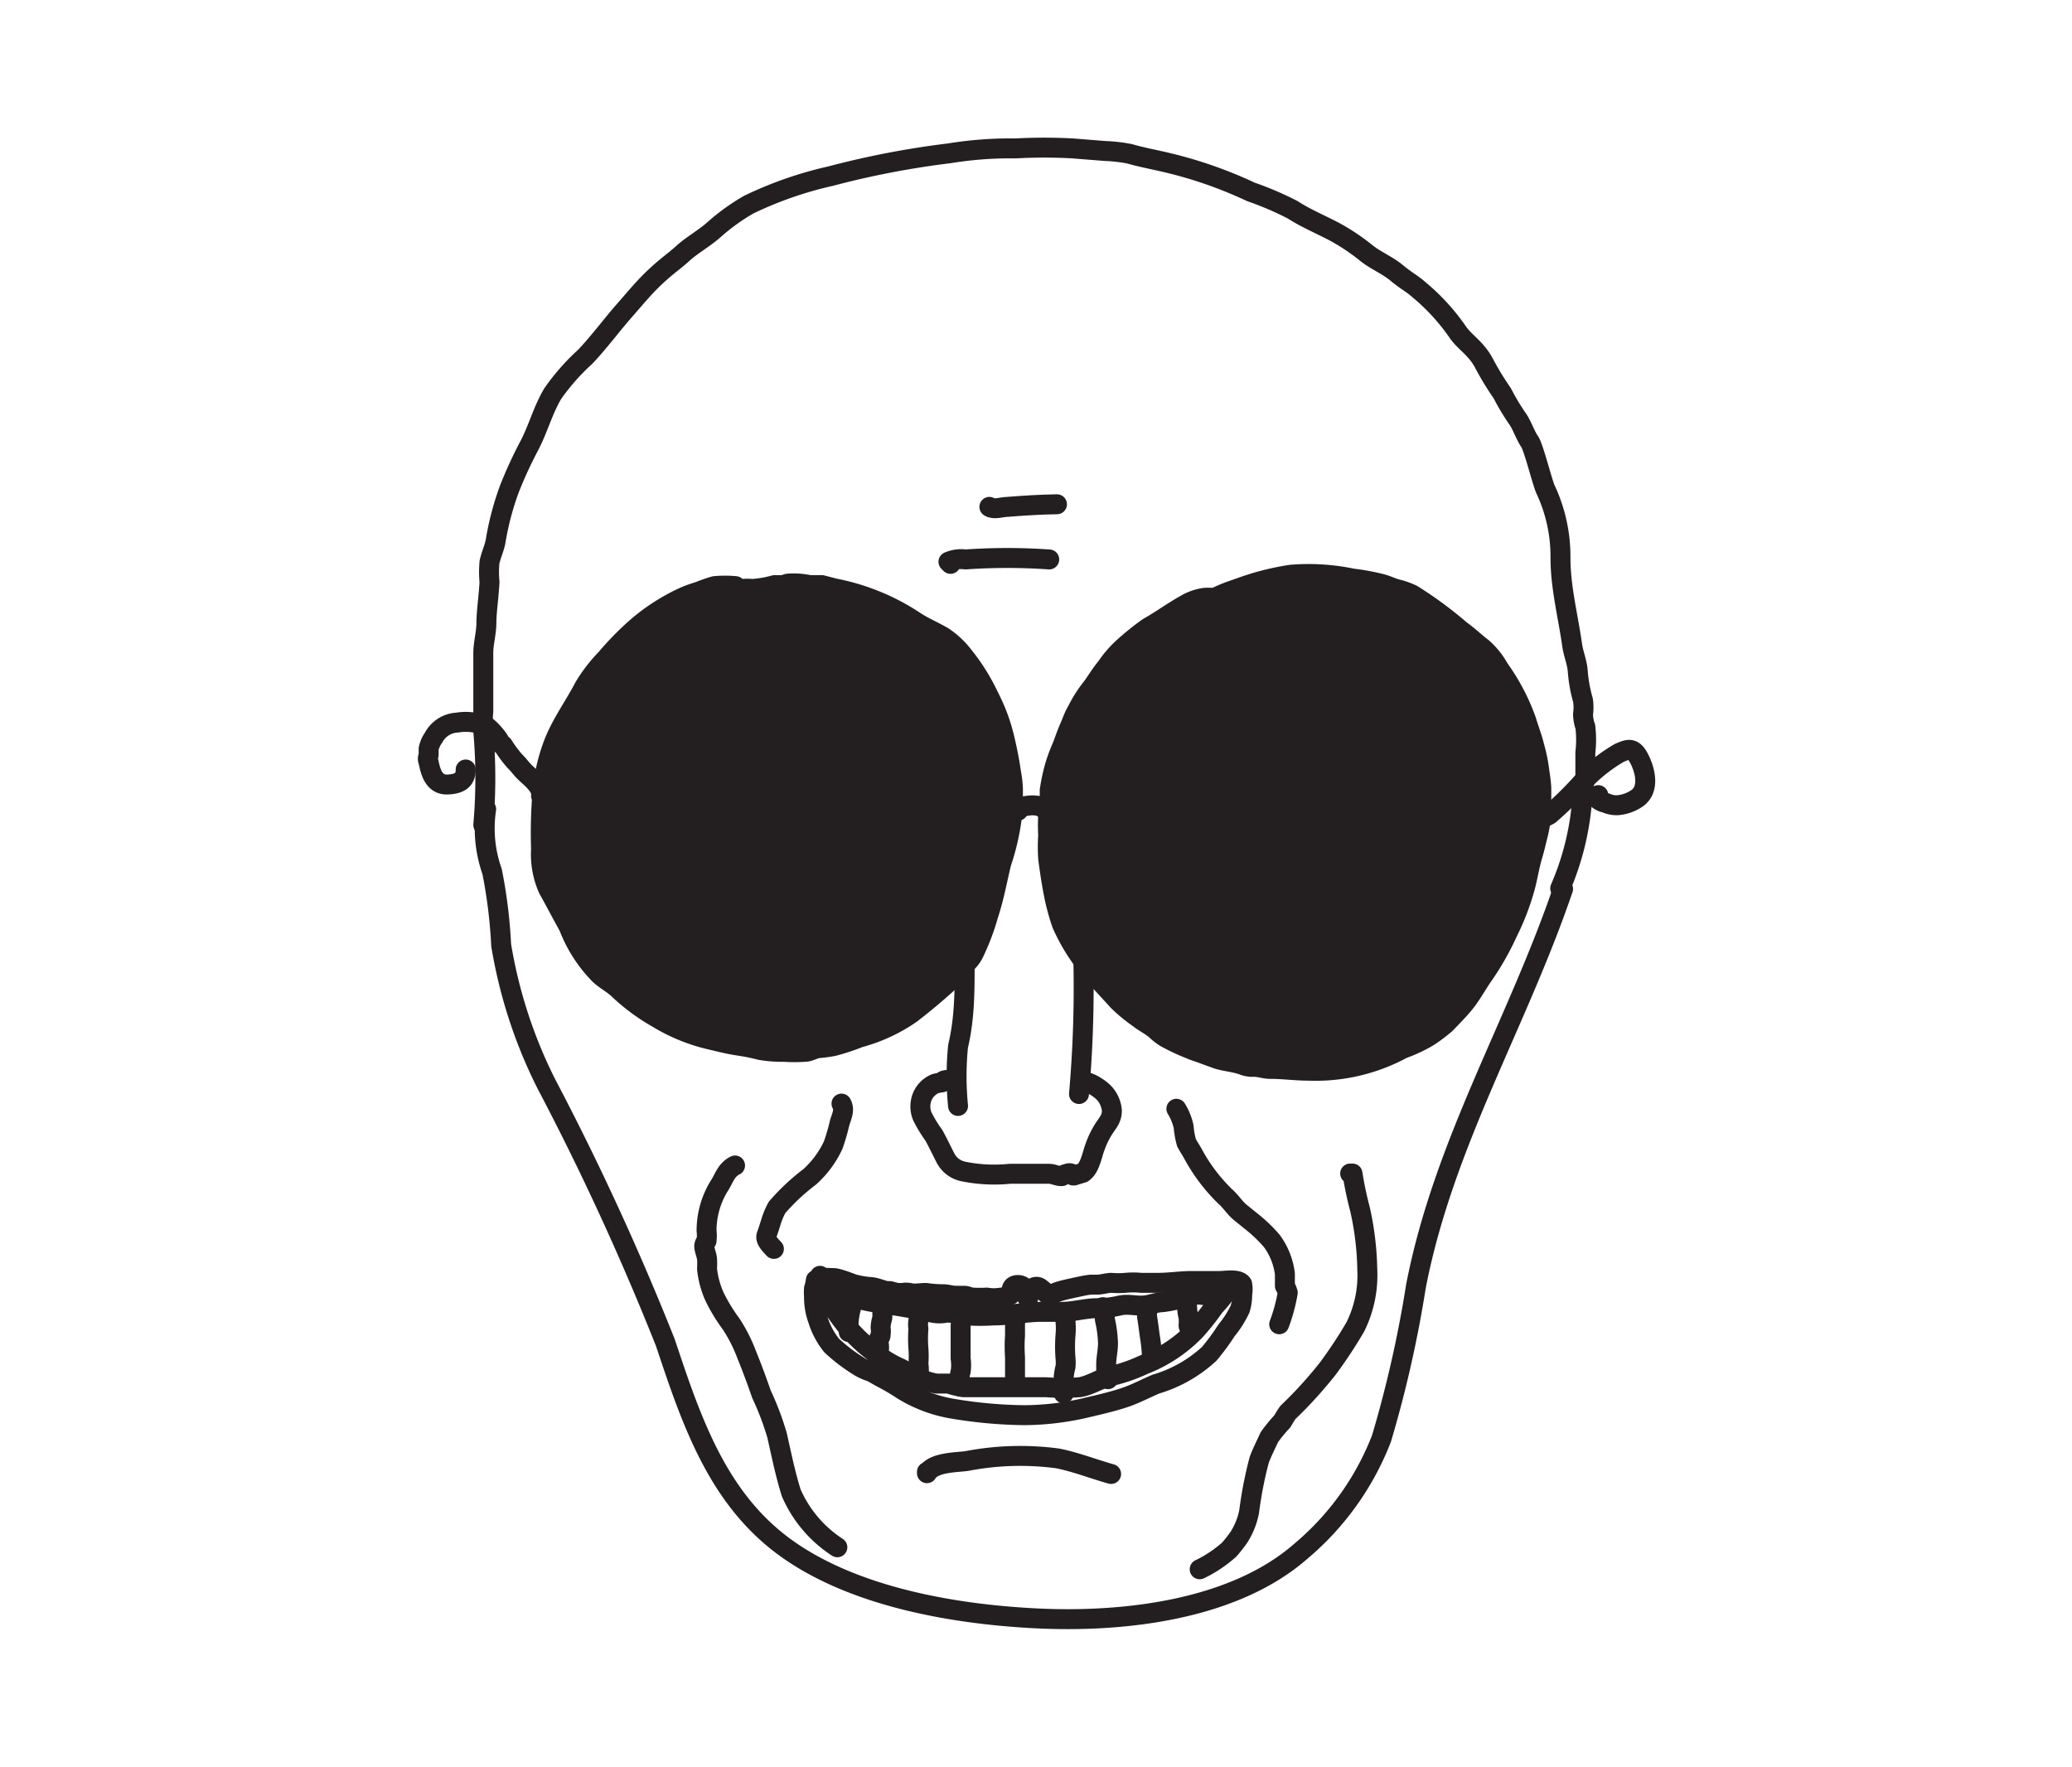 <svg id="Layer_1" data-name="Layer 1" xmlns="http://www.w3.org/2000/svg" viewBox="0 0 80 68.23"><defs><style>.cls-1{fill:none;stroke:#231f20;stroke-linecap:round;stroke-linejoin:round;stroke-width:0.77px;}.cls-2{fill:#231f20;}</style></defs><path class="cls-1" d="M25.77,32.6a8.85,8.85,0,0,0,2.35,1c.17,0,.38-.06.55,0s.21.12.4.15a7.33,7.33,0,0,0,1.24,0c.43,0,.81-.14,1.25-.14a6.07,6.07,0,0,0,1.35,0,1.29,1.29,0,0,1,.44-.11c.21,0,.28-.07.44-.11a1.87,1.87,0,0,0,.42-.13c.29-.14.24-.07.14-.35a2.88,2.88,0,0,0-1.55-1.31,6.21,6.21,0,0,0-.66-.28c-.14,0-.36-.11-.48-.13a2.21,2.21,0,0,0-.52,0,2.41,2.41,0,0,1-.72-.11,2,2,0,0,0-1.07.08,13.73,13.73,0,0,0-1.62.41c-.38.16-.75.3-1.13.48s-.68.65-1.08.68c0,0,0,.07,0,.11"/><path class="cls-1" d="M44.64,32.93c.4.52,1.53.61,2.13.71a18.48,18.48,0,0,0,3.07.18,8.69,8.69,0,0,0,2.43-.33,4.68,4.68,0,0,0,.78-.38,4.87,4.87,0,0,0,.84-.37c-.18-.6-1.24-1-1.74-1.32a3.86,3.86,0,0,0-1.49-.28,9.24,9.24,0,0,0-1.3-.16,5.25,5.25,0,0,0-1.85.26c-.42.16-.81.42-1.22.6a4.26,4.26,0,0,0-1.06.6c-.17.15-.32.35-.56.37,0,0,0,.07,0,.12"/><path class="cls-1" d="M41.66,42.24a46.66,46.66,0,0,0,0-8.19"/><path class="cls-1" d="M37.5,34.15c-.51,2.12,0,4.09-.51,6.25a11.82,11.82,0,0,0,0,2.3"/><path class="cls-1" d="M32.09,49.48c.1.47,1.19.72,1.59.79.79.13,1.57.23,2.31.41a1.32,1.32,0,0,0,.56,0,3.51,3.51,0,0,1,.8.11,7.8,7.8,0,0,0,1,0c.66,0,1.24-.14,1.89-.14H41c.46,0,.9-.14,1.36-.14a4,4,0,0,0,.86-.1c.28-.07.58,0,.86,0s.48-.11.76-.13.66-.12.95-.18A.21.21,0,0,1,46,50a1.62,1.62,0,0,1,.44,0c.28,0,.63-.2.86-.12,0,.15-.36.48-.46.63a9.37,9.37,0,0,1-.68.85,5.56,5.56,0,0,1-2,1.33,6.35,6.35,0,0,1-1.31.45c-.39.1-.75.35-1.16.42a8.2,8.2,0,0,1-1.31,0h-2.6c-.2,0-.39,0-.58,0a3.51,3.51,0,0,1-.58-.14c-.14,0-.32,0-.47,0a3.52,3.52,0,0,1-.7-.21c-.29-.1-.47-.29-.75-.41a4,4,0,0,1-.88-.54,6.4,6.4,0,0,1-.83-.72,6.85,6.85,0,0,1-.68-.85,1.35,1.35,0,0,1-.33-.93"/><path class="cls-1" d="M39.19,50.92a1.19,1.19,0,0,1,0,.22c0,.14,0,.28,0,.42a6.1,6.1,0,0,0,0,.85v1"/><path class="cls-1" d="M37.16,50.85a1.3,1.3,0,0,0-.07.33c0,.17,0,.34,0,.51v.76a1.72,1.72,0,0,1,0,.51,1,1,0,0,0,0,.58s.05,0,.05-.06"/><path class="cls-1" d="M35.46,50.66c.09.06,0,.24,0,.33a.81.81,0,0,0,0,.31,5,5,0,0,0,0,.77,3.74,3.74,0,0,1,0,.58,2.09,2.09,0,0,1,0,.56h-.06"/><path class="cls-1" d="M34.15,50.47c-.13.1-.06.31-.09.44a1.35,1.35,0,0,0-.06.35.76.76,0,0,1,0,.26c0,.07,0,.07-.06.17s0,.19,0,.28a.6.6,0,0,1-.08.35"/><path class="cls-1" d="M32.88,50.43h0a2.66,2.66,0,0,0-.11,1"/><path class="cls-1" d="M41,50.73c.19.05.14.13.14.32a2.68,2.68,0,0,1,0,.49,5.56,5.56,0,0,0,0,.91,1.71,1.71,0,0,1,0,.32,2.44,2.44,0,0,0-.07.39v.64"/><path class="cls-1" d="M42.58,50.47c.13.09.06.34.08.48a4.63,4.63,0,0,1,.12.91c0,.27-.06.51-.07.77V53c0,.09.06.16.07.25"/><path class="cls-1" d="M44.21,50.41c.13.05.06.33.08.44s.07.48.1.71a6.71,6.71,0,0,1,.09.89"/><path class="cls-1" d="M45.83,50.21c0,.23,0,.42.06.65a1.58,1.58,0,0,1,0,.31c0,.07.06.12.07.2"/><path class="cls-1" d="M31.66,49.26c.13.12.45.06.63.1s.45.14.66.22a4.1,4.1,0,0,0,.61.11c.23,0,.45.11.67.16a1,1,0,0,1,.14,0,2.29,2.29,0,0,0,.28.07h.2a.76.76,0,0,1,.27,0c.2.05.42,0,.63,0a4.77,4.77,0,0,0,.66.05c.18,0,.32.06.5.06h.32c.11,0,.2.06.32.07a5,5,0,0,0,.55,0,1.66,1.66,0,0,0,.55,0A.88.88,0,0,0,39,50c.09-.1,0-.28.17-.36a.34.34,0,0,1,.37.07c.11.12,0,.32.16.41,0-.07.08-.24.11-.3a.23.23,0,0,1,.36-.08,2,2,0,0,1,.22.19c.13.12.19.08.33,0s.52-.16.8-.22.4-.09.6-.11h.23c.19,0,.35-.06.54-.07a3.64,3.64,0,0,0,.57,0,2.89,2.89,0,0,1,.59,0h.66c.41,0,.8-.06,1.2-.07h1.17c.22,0,.74-.1.88.12a1.08,1.08,0,0,1,0,.4,1.77,1.77,0,0,1-.08.56,3.92,3.92,0,0,1-.52.82,8.9,8.9,0,0,1-.67.91,5.2,5.2,0,0,1-2.06,1.17c-.38.16-.75.36-1.15.5s-.93.27-1.41.38a10.68,10.68,0,0,1-2.52.32,17.61,17.61,0,0,1-2.71-.24,5.37,5.37,0,0,1-2-.74,8.77,8.77,0,0,0-.84-.49l-.35-.2a2.07,2.07,0,0,1-.46-.2,6.68,6.68,0,0,1-1.08-.82,3,3,0,0,1-.53-1,2.49,2.49,0,0,1-.15-.89,1.71,1.71,0,0,1,0-.32,1.65,1.65,0,0,0,.07-.32"/><path class="cls-1" d="M46.52,34.73c0,.26.54.36.74.43a3.86,3.86,0,0,0,.76.2,7.43,7.43,0,0,0,2.4.06l.85-.13a5.7,5.7,0,0,0,1.34-.7"/><path class="cls-1" d="M53.45,35.36c-.08.32-.5.55-.76.69s-.46.21-.69.3a4,4,0,0,1-1.42.13"/><path class="cls-1" d="M26.34,34.08a.41.41,0,0,1,.25.07c.28.11.53.32.81.44a3.89,3.89,0,0,0,2.87-.31"/><path class="cls-1" d="M26.15,35.18a3.18,3.18,0,0,1,.53.24l.08.09a2.05,2.05,0,0,0,.74.12"/><path class="cls-1" d="M44.64,31.87c.19,0,.26,0,.35.15a3.45,3.45,0,0,0,.14.34"/><path class="cls-1" d="M45.83,31c.23-.08.73.6.48.63"/><path class="cls-1" d="M47.61,30c.43-.09.7.92.51,1.17"/><path class="cls-1" d="M49.8,29.61a.6.6,0,0,1,.25.33,2.31,2.31,0,0,1,.08.43.82.82,0,0,1,.07.31c0,.05-.07.18-.08.26h-.07"/><path class="cls-1" d="M52.06,30c0,.21.43,1,0,1.09"/><path class="cls-1" d="M52.75,30.68c.14.13.39,1,.07,1.05"/><path class="cls-1" d="M54.22,31.59h.05a2.63,2.63,0,0,1,.13.62c0,.26-.3.39-.53.42"/><path class="cls-1" d="M25.44,31.76c0,.13-.12.13-.13.27,0,.38.26.45.58.44"/><path class="cls-1" d="M26.6,31.06c.06.11-.07.15-.06.26s.16.2.25.25"/><path class="cls-1" d="M27.89,30.41s0,0,0,0c-.11.19-.18.25-.09.46s.19.31.39.27"/><path class="cls-1" d="M29.31,30.28h0a.37.37,0,0,0-.1.31c0,.26.08.31.32.4"/><path class="cls-1" d="M30.92,30.22c.08.13-.1.19-.13.31s.05.2.13.27"/><path class="cls-1" d="M32.33,30.86c0,.16-.21.24-.11.44h.05"/><path class="cls-1" d="M33.62,31.31v.06c-.29,0-.13.33,0,.46"/><path class="cls-1" d="M34.14,32.09a.68.68,0,0,0-.07.32"/><path class="cls-1" d="M48.06,31.24c-.37.12-.42.53-.5.85a2.48,2.48,0,0,0-.06.54,1.43,1.43,0,0,0,.16.58,1,1,0,0,0,.75.61,1.4,1.4,0,0,0,.76,0c.25-.06.54-.11.78-.19a.93.93,0,0,0,.49-.35,2,2,0,0,0,.19-.6.72.72,0,0,0,0-.54,1.16,1.16,0,0,0-.35-.55c-.21-.19-.41-.45-.7-.5a3.31,3.31,0,0,0-.63,0,1.48,1.48,0,0,0-.84.21"/><path class="cls-1" d="M29.31,31.25c-.24-.17-.67.25-.79.46a1.61,1.61,0,0,0,0,1.22,1,1,0,0,0,.24.33,1.38,1.38,0,0,0,.34.3,1.52,1.52,0,0,0,.52.07,4.92,4.92,0,0,0,.77-.11,1.5,1.5,0,0,0,1.2-.59,1.4,1.4,0,0,0-.26-1.37,1.28,1.28,0,0,0-.9-.51h-.25c-.11,0-.21-.09-.32-.08a1.85,1.85,0,0,0-.71.33"/><path class="cls-1" d="M49,32.43l.07,0c0-.18-.35,0-.35.16a.58.58,0,0,0,.23.33.27.27,0,0,0,.41-.19c0-.15-.19-.4-.36-.35"/><path class="cls-1" d="M30.14,32.15a.06.06,0,0,1,0,0c0-.06-.13,0-.2,0h-.13c-.1,0,0,0-.06.13s-.12.23-.06.33a.14.14,0,0,0,.12.06l.15,0c.11,0,.34-.1.37-.25a.44.44,0,0,0-.26-.38"/><path class="cls-1" d="M55.62,31.94c.22.14.69-.1.9-.19a2.67,2.67,0,0,0,.63-.37,4.47,4.47,0,0,0,.5-.63"/><path class="cls-1" d="M56.32,32.78s0,0,0,.06a1.67,1.67,0,0,1,.23-.12,4.35,4.35,0,0,1,1,0"/><path class="cls-1" d="M23.44,31.12c.07.06,0,.12.08.19a2,2,0,0,0,.24.39c.12.18.34.49.58.52"/><path class="cls-1" d="M23.05,32.6l.41.08a2.53,2.53,0,0,0,.95,0"/><path class="cls-1" d="M55.34,33.83a.88.88,0,0,1,.42.21"/><path class="cls-1" d="M35.79,56.83l0,.05c.26-.43,1.12-.41,1.54-.47a10.89,10.89,0,0,1,3.51-.1c.7.14,1.38.41,2.06.6"/><path class="cls-1" d="M24.2,27.15A9.38,9.38,0,0,1,29,25.78a25.82,25.82,0,0,1,3.59.9,10.68,10.68,0,0,1,2,1.07c1.07.72,1.43,1.8,2.15,2.88.18.35.36.89.54,1.25,0,.54.48,1.77.23,2.27"/><path class="cls-1" d="M41.64,34l.06.09c-.12-.06-.07-.86-.07-1a6.08,6.08,0,0,1,.22-1.19,10.33,10.33,0,0,1,.43-1.59,4.54,4.54,0,0,1,.3-.53,3.28,3.28,0,0,1,.24-.54c.17-.25.28-.53.46-.78a6.47,6.47,0,0,1,.77-.89,4,4,0,0,1,1.36-.8c.37-.15.71-.21,1.07-.37A3.28,3.28,0,0,1,47.65,26c.45,0,.89-.1,1.36-.1a3,3,0,0,1,1.14.21c.36.14.72.23,1.09.34s.67.12,1,.23.44.07.65.16a4.75,4.75,0,0,1,1.14.69,6.71,6.71,0,0,1,.58.48,1.12,1.12,0,0,0,.41.31"/><path class="cls-1" d="M18.77,31.24A5,5,0,0,0,19,33.65a19.33,19.33,0,0,1,.35,2.84,18.64,18.64,0,0,0,1.74,5.35,103.7,103.7,0,0,1,4.6,10c1,3,2,6,4.63,7.91s6.54,2.59,9.79,2.74,7.51-.31,10.12-2.6a10.75,10.75,0,0,0,3.11-4.35,45.45,45.45,0,0,0,1.33-5.88c1.07-5.51,3.89-10.09,5.68-15.34"/><path class="cls-1" d="M18.66,31.85a20.7,20.7,0,0,0,0-3.61,4,4,0,0,1,0-.77c0-.75,0-1.51,0-2.25,0-.4.12-.77.12-1.18s.09-1,.12-1.57a4,4,0,0,1,0-.77c.06-.28.19-.54.24-.83a10.93,10.93,0,0,1,.53-2,16.83,16.83,0,0,1,.77-1.67c.34-.65.52-1.36.9-2a8.55,8.55,0,0,1,1.26-1.43c.53-.56,1-1.2,1.5-1.77s.77-.91,1.22-1.33.72-.59,1.06-.9.85-.59,1.23-.94a8.07,8.07,0,0,1,1.3-.93A14.67,14.67,0,0,1,32.07,6.8a34,34,0,0,1,4.58-.88,14.68,14.68,0,0,1,2.57-.19,20,20,0,0,1,2.19,0l1.26.1a6,6,0,0,1,.95.11c.45.13.89.21,1.36.32A16.63,16.63,0,0,1,48.3,7.41a12.19,12.19,0,0,1,1.61.69c.51.33,1.09.57,1.62.85a8.27,8.27,0,0,1,1.25.84c.36.28.79.45,1.15.75s.58.4.85.64a8.12,8.12,0,0,1,1.51,1.65c.27.39.69.61,1,1.18A11,11,0,0,0,58,15.18a8.65,8.65,0,0,0,.6,1c.15.21.31.66.46.87s.49,1.58.61,1.84a6.1,6.1,0,0,1,.58,2.64c0,1.15.29,2.24.45,3.37.05.36.2.68.22,1.05a5.53,5.53,0,0,0,.2,1.09,1.94,1.94,0,0,1,0,.54,1.57,1.57,0,0,0,.09.48,4.27,4.27,0,0,1,0,1v.85c0,.28-.11.46-.11.75a10.57,10.57,0,0,1-.86,3.64"/><path class="cls-1" d="M24.29,27.07l0,0c-.07-.05-.11.07-.16,0-.06.08-.11,0-.17,0s-.07,0-.12,0l-.09,0c-.12-.17.15-.42.25-.51a1.76,1.76,0,0,1,.43-.3,2.06,2.06,0,0,1,.26-.12c.15-.07.27-.19.42-.26s.53-.18.78-.3a3.22,3.22,0,0,1,.44-.14l.34-.14.35-.12a2.41,2.41,0,0,1,.37-.07,1.07,1.07,0,0,1,.3-.06A.89.89,0,0,0,28,25a.53.53,0,0,1,.12,0,4.51,4.51,0,0,1,.52,0,4.15,4.15,0,0,1,.78.09l.48.08a3.88,3.88,0,0,0,.48,0,8.62,8.62,0,0,1,.91.18,4.81,4.81,0,0,1,1.3.35,6.49,6.49,0,0,1,.62.39l.42.25c.11.06.23.1.35.17a5,5,0,0,1,.47.33,4.82,4.82,0,0,1,.44.35c.11.1.23.21.33.32s.38.35.22.51a.53.53,0,0,1-.17.08c-.09,0-.14,0-.22,0"/><path class="cls-1" d="M43.3,28.11h0l-.08.09c-.13,0-.22-.24-.28-.34a.73.73,0,0,1-.09-.22A.4.4,0,0,1,43,27.3a3.48,3.48,0,0,1,.4-.6,2.08,2.08,0,0,1,.8-.53c.32-.14.63-.26,1-.38s.5-.13.74-.21l.54-.15a6,6,0,0,1,.72-.12c.21,0,.42-.08.63-.09a6.22,6.22,0,0,1,1.22,0,3.76,3.76,0,0,1,.48.13,3.47,3.47,0,0,0,.46.13l.8.23c.21.06.42.15.64.21s.58.22.87.34a5.46,5.46,0,0,1,.47.31,4.47,4.47,0,0,0,.6.25,12.13,12.13,0,0,1,1.26.73,1.74,1.74,0,0,1,.45.36.39.39,0,0,1,.1.16v.09a.05.05,0,0,0,0,.05s0,.13,0,.16-.12,0-.17,0"/><path class="cls-1" d="M32.49,42.61c.14.25,0,.5-.07.74a7.78,7.78,0,0,1-.25.86,3.79,3.79,0,0,1-.91,1.23A8.27,8.27,0,0,0,30,46.62a3,3,0,0,0-.24.58c-.05.16-.1.32-.16.48s.06.31.28.54"/><path class="cls-1" d="M45.42,42.81a2.22,2.22,0,0,1,.28.69,3.36,3.36,0,0,0,.11.62c.07.13.16.27.23.39a6.81,6.81,0,0,0,1.27,1.69c.22.19.36.44.6.63l.42.34a5.53,5.53,0,0,1,.78.75,2.72,2.72,0,0,1,.5,1.26c0,.16,0,.31,0,.47a1.19,1.19,0,0,1,.11.26,6.47,6.47,0,0,1-.33,1.22"/><path class="cls-1" d="M28.38,45c-.36.18-.42.51-.63.82a3.31,3.31,0,0,0-.47,1.69,1.79,1.79,0,0,1,0,.4.37.37,0,0,0-.09.19c0,.16.1.36.11.52s0,.26,0,.39a3.55,3.55,0,0,0,.29,1.06,6.7,6.7,0,0,0,.64,1.05,6,6,0,0,1,.59,1.16c.21.52.39,1,.58,1.55A11,11,0,0,1,30,55.41c.17.75.32,1.5.55,2.23a4.78,4.78,0,0,0,1.78,2.1"/><path class="cls-1" d="M52.13,45.31l.09,0a13.55,13.55,0,0,0,.29,1.38A11.35,11.35,0,0,1,52.79,49a4.48,4.48,0,0,1-.46,2.23,17.44,17.44,0,0,1-1.07,1.62,16.21,16.21,0,0,1-1.53,1.68c-.08.11-.15.23-.22.35a5.79,5.79,0,0,0-.5.61c-.13.28-.28.58-.39.87a15.31,15.31,0,0,0-.39,2,2.85,2.85,0,0,1-.4,1,5.9,5.9,0,0,1-.37.47,4.93,4.93,0,0,1-1.14.76"/><path class="cls-1" d="M36.8,41.72a.07.07,0,0,0,0,.05.39.39,0,0,0-.32-.06.15.15,0,0,0-.11.08,2.38,2.38,0,0,0-.26.05.94.94,0,0,0-.5.5,1,1,0,0,0,0,.76,5.23,5.23,0,0,0,.45.74c.16.29.3.59.45.88a1,1,0,0,0,.68.51,6,6,0,0,0,1.8.09h1.51c.18,0,.33.1.5.09a.4.4,0,0,1,.2-.09.19.19,0,0,1,.18,0c0,.06.06.08.11.06l.32-.1c.28-.19.35-.69.47-1a3.5,3.5,0,0,1,.29-.62c.18-.3.36-.44.36-.78a1.14,1.14,0,0,0-.33-.71c-.15-.15-.59-.45-.8-.39"/><path class="cls-1" d="M36.7,21.77l-.08-.08a1.24,1.24,0,0,1,.66-.09,23.22,23.22,0,0,1,3.23,0"/><path class="cls-1" d="M38.2,19.57c.18.12.49,0,.7,0,.63-.05,1.27-.09,1.91-.1"/><path class="cls-2" d="M28.4,22.63a4.38,4.38,0,0,0-.81,0,5.66,5.66,0,0,0-.58.2c-.19.06-.37.12-.56.2a7.69,7.69,0,0,0-2.16,1.46,11,11,0,0,0-.88.93,6.09,6.09,0,0,0-.85,1.1c-.37.71-.84,1.35-1.15,2.1a7,7,0,0,0-.45,1.8,18.55,18.55,0,0,0-.07,2.36,3.29,3.29,0,0,0,.28,1.55c.27.48.54,1,.79,1.45a5.39,5.39,0,0,0,1.19,1.85c.25.23.53.36.78.61a7.72,7.72,0,0,0,1.46,1.07,6.94,6.94,0,0,0,1.95.81c.39.09.76.19,1.16.25s.57.1.85.17a4.69,4.69,0,0,0,.92.07,5.46,5.46,0,0,0,.81,0c.18,0,.34-.12.52-.14a5.77,5.77,0,0,0,.58-.08,8.36,8.36,0,0,0,1-.33,6.37,6.37,0,0,0,2-.93A22.92,22.92,0,0,0,37,37.57c.13-.14.23-.31.37-.44a1.34,1.34,0,0,0,.25-.37,8.88,8.88,0,0,0,.54-1.44c.22-.66.34-1.34.5-2a9,9,0,0,0,.45-2.17c0-.23,0-.46,0-.69a4.07,4.07,0,0,0-.07-.61,14.43,14.43,0,0,0-.28-1.43,6.89,6.89,0,0,0-.57-1.51,7.72,7.72,0,0,0-1-1.6,3.28,3.28,0,0,0-.77-.72c-.37-.22-.79-.39-1.14-.63a8.54,8.54,0,0,0-3.05-1.24l-.5-.13c-.16,0-.32,0-.48,0a2.86,2.86,0,0,0-.77-.06.36.36,0,0,0-.2.06c-.12,0-.25,0-.37,0a4.28,4.28,0,0,1-.87.15,1.62,1.62,0,0,0-1.22.36"/><path class="cls-1" d="M28.4,22.63a4.38,4.38,0,0,0-.81,0,5.66,5.66,0,0,0-.58.2c-.19.06-.37.12-.56.2a7.69,7.69,0,0,0-2.16,1.46,11,11,0,0,0-.88.93,6.09,6.09,0,0,0-.85,1.1c-.37.71-.84,1.35-1.15,2.1a7,7,0,0,0-.45,1.8,18.55,18.55,0,0,0-.07,2.36,3.29,3.29,0,0,0,.28,1.55c.27.48.54,1,.79,1.45a5.39,5.39,0,0,0,1.19,1.85c.25.23.53.36.78.61a7.72,7.72,0,0,0,1.46,1.07,6.94,6.94,0,0,0,1.95.81c.39.09.76.19,1.16.25s.57.1.85.17a4.69,4.69,0,0,0,.92.07,5.46,5.46,0,0,0,.81,0c.18,0,.34-.12.52-.14a5.77,5.77,0,0,0,.58-.08,8.36,8.36,0,0,0,1-.33,6.37,6.37,0,0,0,2-.93A22.92,22.92,0,0,0,37,37.57c.13-.14.23-.31.37-.44a1.34,1.34,0,0,0,.25-.37,8.88,8.88,0,0,0,.54-1.44c.22-.66.34-1.34.5-2a9,9,0,0,0,.45-2.17c0-.23,0-.46,0-.69a4.07,4.07,0,0,0-.07-.61,14.43,14.43,0,0,0-.28-1.43,6.89,6.89,0,0,0-.57-1.51,7.72,7.72,0,0,0-1-1.6,3.28,3.28,0,0,0-.77-.72c-.37-.22-.79-.39-1.14-.63a8.54,8.54,0,0,0-3.05-1.24l-.5-.13c-.16,0-.32,0-.48,0a2.86,2.86,0,0,0-.77-.06.36.36,0,0,0-.2.06c-.12,0-.25,0-.37,0a4.28,4.28,0,0,1-.87.15,1.62,1.62,0,0,0-1.22.36"/><path class="cls-2" d="M47.11,23c-.17.13-.44.05-.65.09a2,2,0,0,0-.72.27c-.48.27-.93.6-1.41.87a10.13,10.13,0,0,0-1,.81,4.35,4.35,0,0,0-.62.73c-.21.25-.36.51-.55.77a5,5,0,0,0-.48.72l-.15.28c-.1.19-.16.38-.25.58s-.17.44-.26.68a6.55,6.55,0,0,0-.27.71,7.13,7.13,0,0,0-.22,1c0,.14,0,.26,0,.39a6.65,6.65,0,0,0-.06,1.34,6.91,6.91,0,0,0,0,.91c.06.44.12.88.21,1.33A8.41,8.41,0,0,0,41,35.68a7.34,7.34,0,0,0,1.09,1.75c.33.42.72.82,1.08,1.22a6.23,6.23,0,0,0,.8.66c.2.16.43.27.63.43a2.42,2.42,0,0,0,.39.31,7.9,7.9,0,0,0,.93.44c.18.08.36.13.54.2l.55.2c.33.1.69.12,1,.24a1,1,0,0,0,.4.06c.22,0,.41.08.63.08.5,0,1,.07,1.5.07a7.05,7.05,0,0,0,3.62-.85,5.54,5.54,0,0,0,1-.47,6.5,6.5,0,0,0,.65-.49c.25-.26.5-.51.73-.79s.44-.65.67-1a10.58,10.58,0,0,0,1-1.74,9.48,9.48,0,0,0,.7-1.86c.09-.37.15-.74.26-1.11s.13-.51.2-.77a4.45,4.45,0,0,0,.14-1.21v-.64a5.93,5.93,0,0,0-.07-.59,6.17,6.17,0,0,0-.2-1c-.08-.34-.21-.66-.31-1a8.07,8.07,0,0,0-1.05-2,3,3,0,0,0-.65-.81c-.28-.21-.53-.46-.83-.67a15,15,0,0,0-1.87-1.38,3,3,0,0,0-.59-.21c-.19-.05-.39-.15-.58-.2a8.35,8.35,0,0,0-1.13-.21,8.28,8.28,0,0,0-2.38-.15,10,10,0,0,0-1.88.47l-.51.18a5.69,5.69,0,0,0-1,.49"/><path class="cls-1" d="M47.11,23c-.17.13-.44.05-.65.09a2,2,0,0,0-.72.27c-.48.27-.93.6-1.41.87a10.13,10.13,0,0,0-1,.81,4.35,4.35,0,0,0-.62.73c-.21.25-.36.51-.55.77a5,5,0,0,0-.48.72l-.15.28c-.1.19-.16.38-.25.58s-.17.44-.26.68a6.55,6.55,0,0,0-.27.71,7.13,7.13,0,0,0-.22,1c0,.14,0,.26,0,.39a6.65,6.65,0,0,0-.06,1.34,6.91,6.91,0,0,0,0,.91c.06.44.12.88.21,1.33A8.41,8.41,0,0,0,41,35.68a7.34,7.34,0,0,0,1.09,1.75c.33.42.72.82,1.08,1.22a6.23,6.23,0,0,0,.8.66c.2.16.43.27.63.43a2.42,2.42,0,0,0,.39.31,7.9,7.9,0,0,0,.93.44c.18.08.36.13.54.2l.55.2c.33.1.69.12,1,.24a1,1,0,0,0,.4.06c.22,0,.41.08.63.08.5,0,1,.07,1.5.07a7.05,7.05,0,0,0,3.62-.85,5.54,5.54,0,0,0,1-.47,6.5,6.5,0,0,0,.65-.49c.25-.26.5-.51.73-.79s.44-.65.67-1a10.58,10.58,0,0,0,1-1.74,9.48,9.48,0,0,0,.7-1.86c.09-.37.15-.74.26-1.11s.13-.51.2-.77a4.45,4.45,0,0,0,.14-1.21v-.64a5.93,5.93,0,0,0-.07-.59,6.17,6.17,0,0,0-.2-1c-.08-.34-.21-.66-.31-1a8.07,8.07,0,0,0-1.05-2,3,3,0,0,0-.65-.81c-.28-.21-.53-.46-.83-.67a15,15,0,0,0-1.87-1.38,3,3,0,0,0-.59-.21c-.19-.05-.39-.15-.58-.2a8.35,8.35,0,0,0-1.13-.21,8.28,8.28,0,0,0-2.38-.15,10,10,0,0,0-1.88.47l-.51.18a5.69,5.69,0,0,0-1,.49"/><path class="cls-1" d="M39.24,31.3l.07,0a.5.5,0,0,1,.37-.19,1.14,1.14,0,0,1,.37,0c.12,0,.22.11.34.13"/><path class="cls-1" d="M59.33,31.88c-.06-.19.38-.35.5-.43A13.74,13.74,0,0,0,61,30.31a6.22,6.22,0,0,1,1.52-1.24c.34-.15.52-.21.73.15s.49,1.17,0,1.57a1.54,1.54,0,0,1-.8.3A1,1,0,0,1,62,31a.69.69,0,0,1-.35-.18l.06-.12"/><path class="cls-1" d="M20.89,30.72c.06-.33-.4-.69-.59-.87s-.28-.33-.43-.47a4.57,4.57,0,0,1-.45-.61.26.26,0,0,1-.11-.07c0-.06-.06-.14-.1-.2a2.57,2.57,0,0,0-.42-.45,1.92,1.92,0,0,0-1.14-.15,1.09,1.09,0,0,0-.91.58,1.18,1.18,0,0,0-.19.43c0,.08,0,.14,0,.22s-.07.13,0,.3c.08.42.23.88.73.86s.7-.2.7-.58"/></svg>